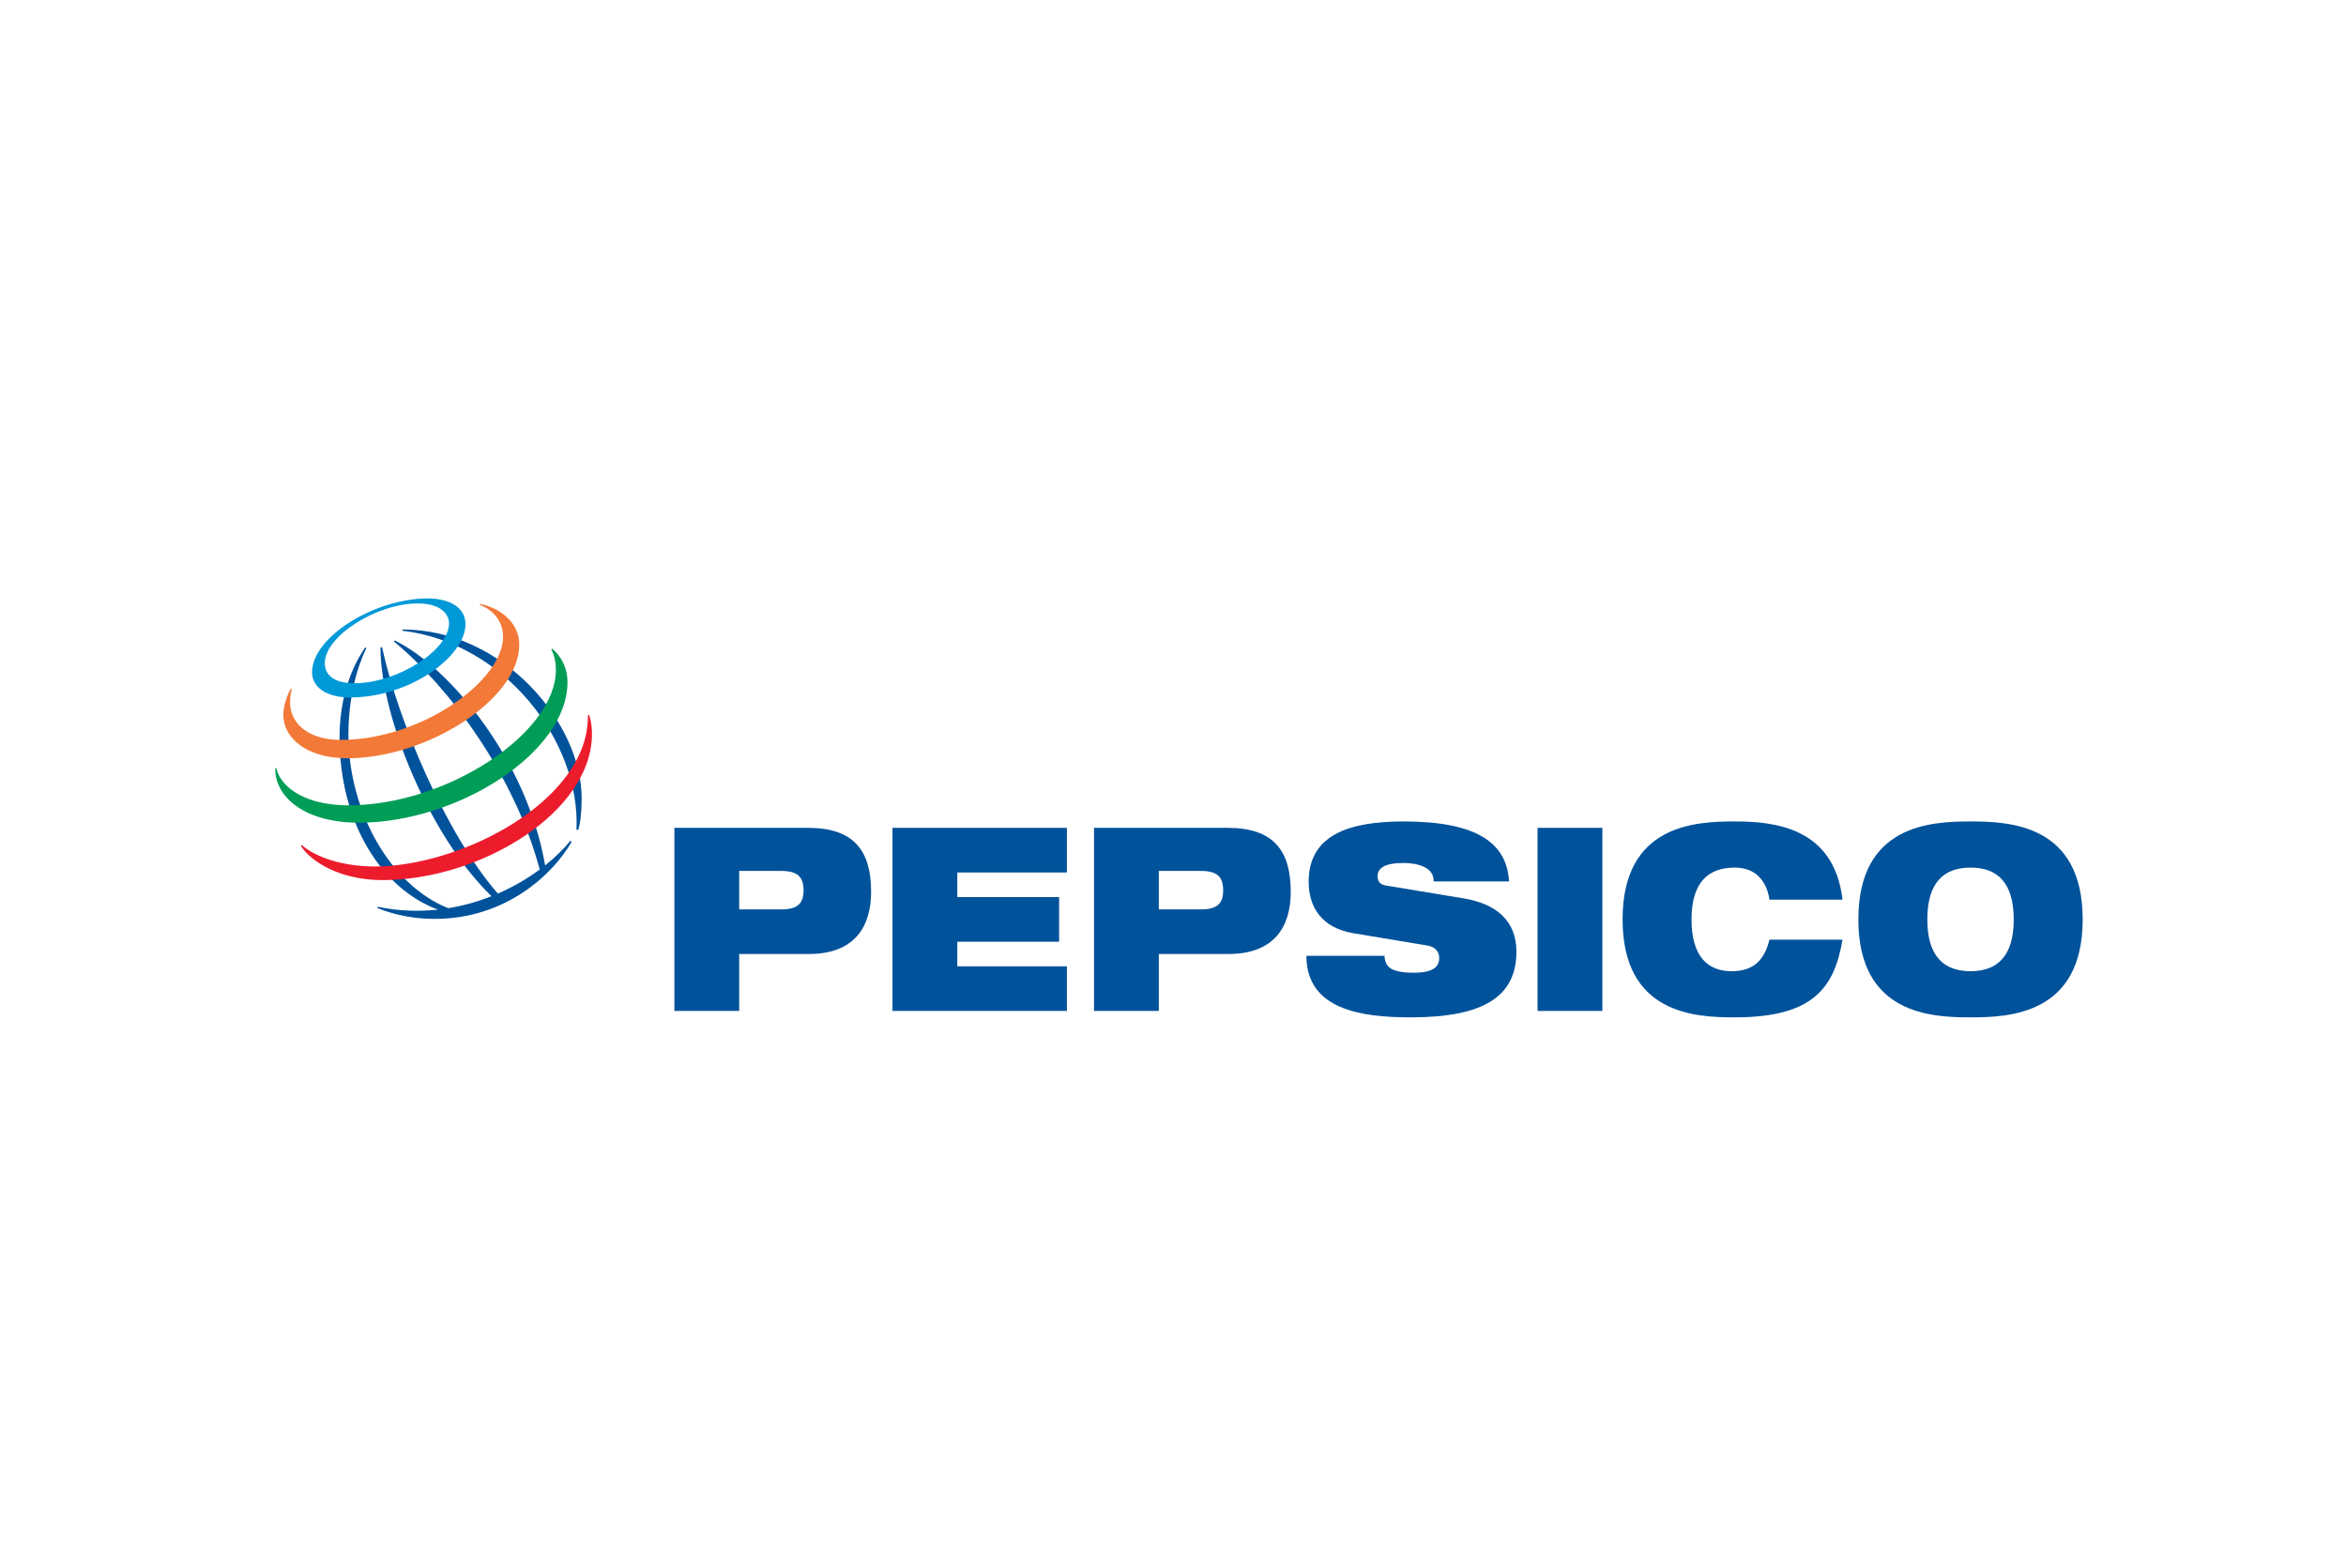 <?xml version="1.0" encoding="UTF-8"?>
<svg width="196px" height="131px" viewBox="0 0 196 131" version="1.1" xmlns="http://www.w3.org/2000/svg" xmlns:xlink="http://www.w3.org/1999/xlink">
    <title>Assets / Customers / customer_colorlogo_pepsico</title>
    <g id="Assets-/-Customers-/-customer_colorlogo_pepsico" stroke="none" stroke-width="1" fill="none" fill-rule="evenodd">
        <rect id="Rectangle" x="0" y="0" width="196" height="131"></rect>
        <g id="Group-19" transform="translate(23, 50)">
            <path d="M33.343,34.464 L38.757,34.464 L38.757,29.708 L44.556,29.708 C48.396,29.708 49.778,27.437 49.778,24.503 C49.778,21.095 48.357,19.167 44.517,19.167 L33.343,19.167 L33.343,34.464 Z M38.757,22.766 L42.252,22.766 C43.615,22.766 44.134,23.238 44.134,24.395 C44.134,25.509 43.615,25.981 42.252,25.981 L38.757,25.981 L38.757,22.766 Z" id="Fill-2" fill="#00529B"></path>
            <polygon id="Fill-4" fill="#00529B" points="51.564 19.167 66.136 19.167 66.136 22.895 56.978 22.895 56.978 24.952 65.484 24.952 65.484 28.681 56.978 28.681 56.978 30.736 66.136 30.736 66.136 34.464 51.564 34.464"></polygon>
            <path d="M68.402,34.464 L73.816,34.464 L73.816,29.708 L79.615,29.708 C83.455,29.708 84.837,27.437 84.837,24.503 C84.837,21.095 83.416,19.167 79.576,19.167 L68.402,19.167 L68.402,34.464 Z M73.816,22.766 L77.311,22.766 C78.674,22.766 79.192,23.238 79.192,24.395 C79.192,25.509 78.674,25.981 77.311,25.981 L73.816,25.981 L73.816,22.766 Z" id="Fill-6" fill="#00529B"></path>
            <path d="M90.078,27.973 C87.429,27.523 86.335,25.808 86.335,23.666 C86.335,19.703 89.81,18.632 94.264,18.632 C100.369,18.632 102.885,20.41 103.077,23.645 L96.779,23.645 C96.779,23.024 96.452,22.637 95.954,22.424 C95.474,22.188 94.86,22.102 94.264,22.102 C92.651,22.102 92.095,22.552 92.095,23.195 C92.095,23.623 92.267,23.902 92.805,23.988 L99.275,25.059 C102.002,25.509 103.692,26.923 103.692,29.515 C103.692,33.243 100.965,35 94.878,35 C90.712,35 86.162,34.357 86.143,29.859 L92.67,29.859 C92.689,30.373 92.863,30.715 93.247,30.95 C93.65,31.165 94.245,31.272 95.09,31.272 C96.779,31.272 97.24,30.758 97.24,30.029 C97.24,29.579 96.99,29.13 96.262,29.001 L90.078,27.973 Z" id="Fill-8" fill="#00529B"></path>
            <polygon id="Fill-10" fill="#00529B" points="105.457 34.464 110.871 34.464 110.871 19.167 105.457 19.167"></polygon>
            <path d="M130.936,28.508 C130.591,30.523 129.976,32.151 128.632,33.265 C127.307,34.379 125.234,35 121.932,35 C118.648,35 112.562,34.742 112.562,26.816 C112.562,18.889 118.648,18.632 121.932,18.632 C125.195,18.632 130.226,19.103 130.936,25.167 L124.831,25.167 C124.678,24.073 124.024,22.487 121.932,22.487 C119.723,22.487 118.321,23.709 118.321,26.816 C118.321,29.923 119.685,31.144 121.663,31.144 C123.372,31.144 124.389,30.351 124.831,28.508 L130.936,28.508 Z" id="Fill-12" fill="#00529B"></path>
            <path d="M132.26,26.816 C132.26,34.743 138.347,35 141.631,35 C144.914,35 151,34.743 151,26.816 C151,18.889 144.914,18.632 141.631,18.632 C138.347,18.632 132.26,18.889 132.26,26.816 M138.02,26.816 C138.02,23.709 139.423,22.487 141.631,22.487 C143.838,22.487 145.241,23.709 145.241,26.816 C145.241,29.923 143.838,31.143 141.631,31.143 C139.423,31.143 138.02,29.923 138.02,26.816" id="Fill-13" fill="#00529B"></path>
            <path d="M24.648,20.252 C24.085,20.943 23.376,21.64 22.544,22.302 C21.016,13.478 14.556,5.762 9.989,3.51 L9.891,3.579 C14.484,7.362 19.963,14.71 22.093,22.646 C21.074,23.401 19.895,24.094 18.594,24.658 C14.26,19.697 10.219,10.13 8.917,4.059 L8.784,4.098 C8.813,9.992 12.982,19.997 18.066,24.877 C16.938,25.325 15.725,25.673 14.451,25.88 C9.577,23.943 6.109,17.736 6.109,11.38 C6.109,7.23 7.369,4.662 7.613,4.136 L7.509,4.095 C7.214,4.543 5.367,7.11 5.367,11.59 C5.367,18.775 8.899,24.269 13.586,25.998 C11.982,26.173 10.295,26.12 8.563,25.761 L8.529,25.871 C9.03,26.056 10.731,26.773 13.327,26.773 C19.197,26.773 23.165,23.112 24.762,20.329 L24.648,20.252 Z M25.162,19.319 C25.512,11.98 19.205,3.715 10.608,2.693 L10.623,2.593 C19.098,2.593 25.596,10.468 25.596,16.68 C25.587,17.973 25.486,18.775 25.304,19.357 L25.162,19.319 Z" id="Fill-14" fill="#00529B"></path>
            <path d="M14.516,2.071 C14.516,4.327 10.2,7.085 6.592,7.085 C4.998,7.085 4.136,6.455 4.136,5.416 C4.136,3.128 8.502,0.417 11.886,0.417 C14.092,0.417 14.516,1.544 14.516,2.071 M12.74,0 C8.289,0 3.072,3.223 3.072,6.17 C3.072,7.31 4.11,8.273 6.26,8.273 C11.251,8.273 15.889,4.832 15.889,2.155 C15.889,0.747 14.541,0 12.74,0" id="Fill-15" fill="#0099D8"></path>
            <path d="M1.299,7.534 C1.173,7.751 0.672,8.736 0.672,9.745 C0.672,11.616 2.556,13.352 6.02,13.352 C12.684,13.352 20.383,8.429 20.383,3.859 C20.383,1.808 18.448,0.692 17.105,0.462 L17.08,0.541 C17.498,0.674 19.028,1.388 19.028,3.216 C19.028,6.857 12.23,11.818 5.459,11.818 C2.867,11.818 1.233,10.534 1.233,8.663 C1.233,8.071 1.356,7.682 1.389,7.569 L1.299,7.534 Z" id="Fill-16" fill="#F37938"></path>
            <path d="M23.131,4.201 C23.314,4.34 24.411,5.258 24.411,6.995 C24.411,12.915 15.169,18.736 6.999,18.736 C2.126,18.736 -0.096,16.322 0.003,14.178 L0.091,14.178 C0.282,15.29 1.863,17.283 6.128,17.283 C14.309,17.283 23.442,11.26 23.442,5.982 C23.442,5.077 23.198,4.513 23.059,4.262 L23.131,4.201 Z" id="Fill-17" fill="#009D57"></path>
            <path d="M26.22,9.728 C26.257,9.854 26.457,10.42 26.457,11.308 C26.457,17.893 17.104,23.531 8.97,23.531 C4.784,23.531 2.597,21.49 2.136,20.661 L2.21,20.606 C3.369,21.624 5.65,22.395 8.312,22.395 C15.497,22.395 26.216,16.91 26.121,9.751 L26.22,9.728 Z" id="Fill-18" fill="#EC1C2D"></path>
        </g>
    </g>
</svg>